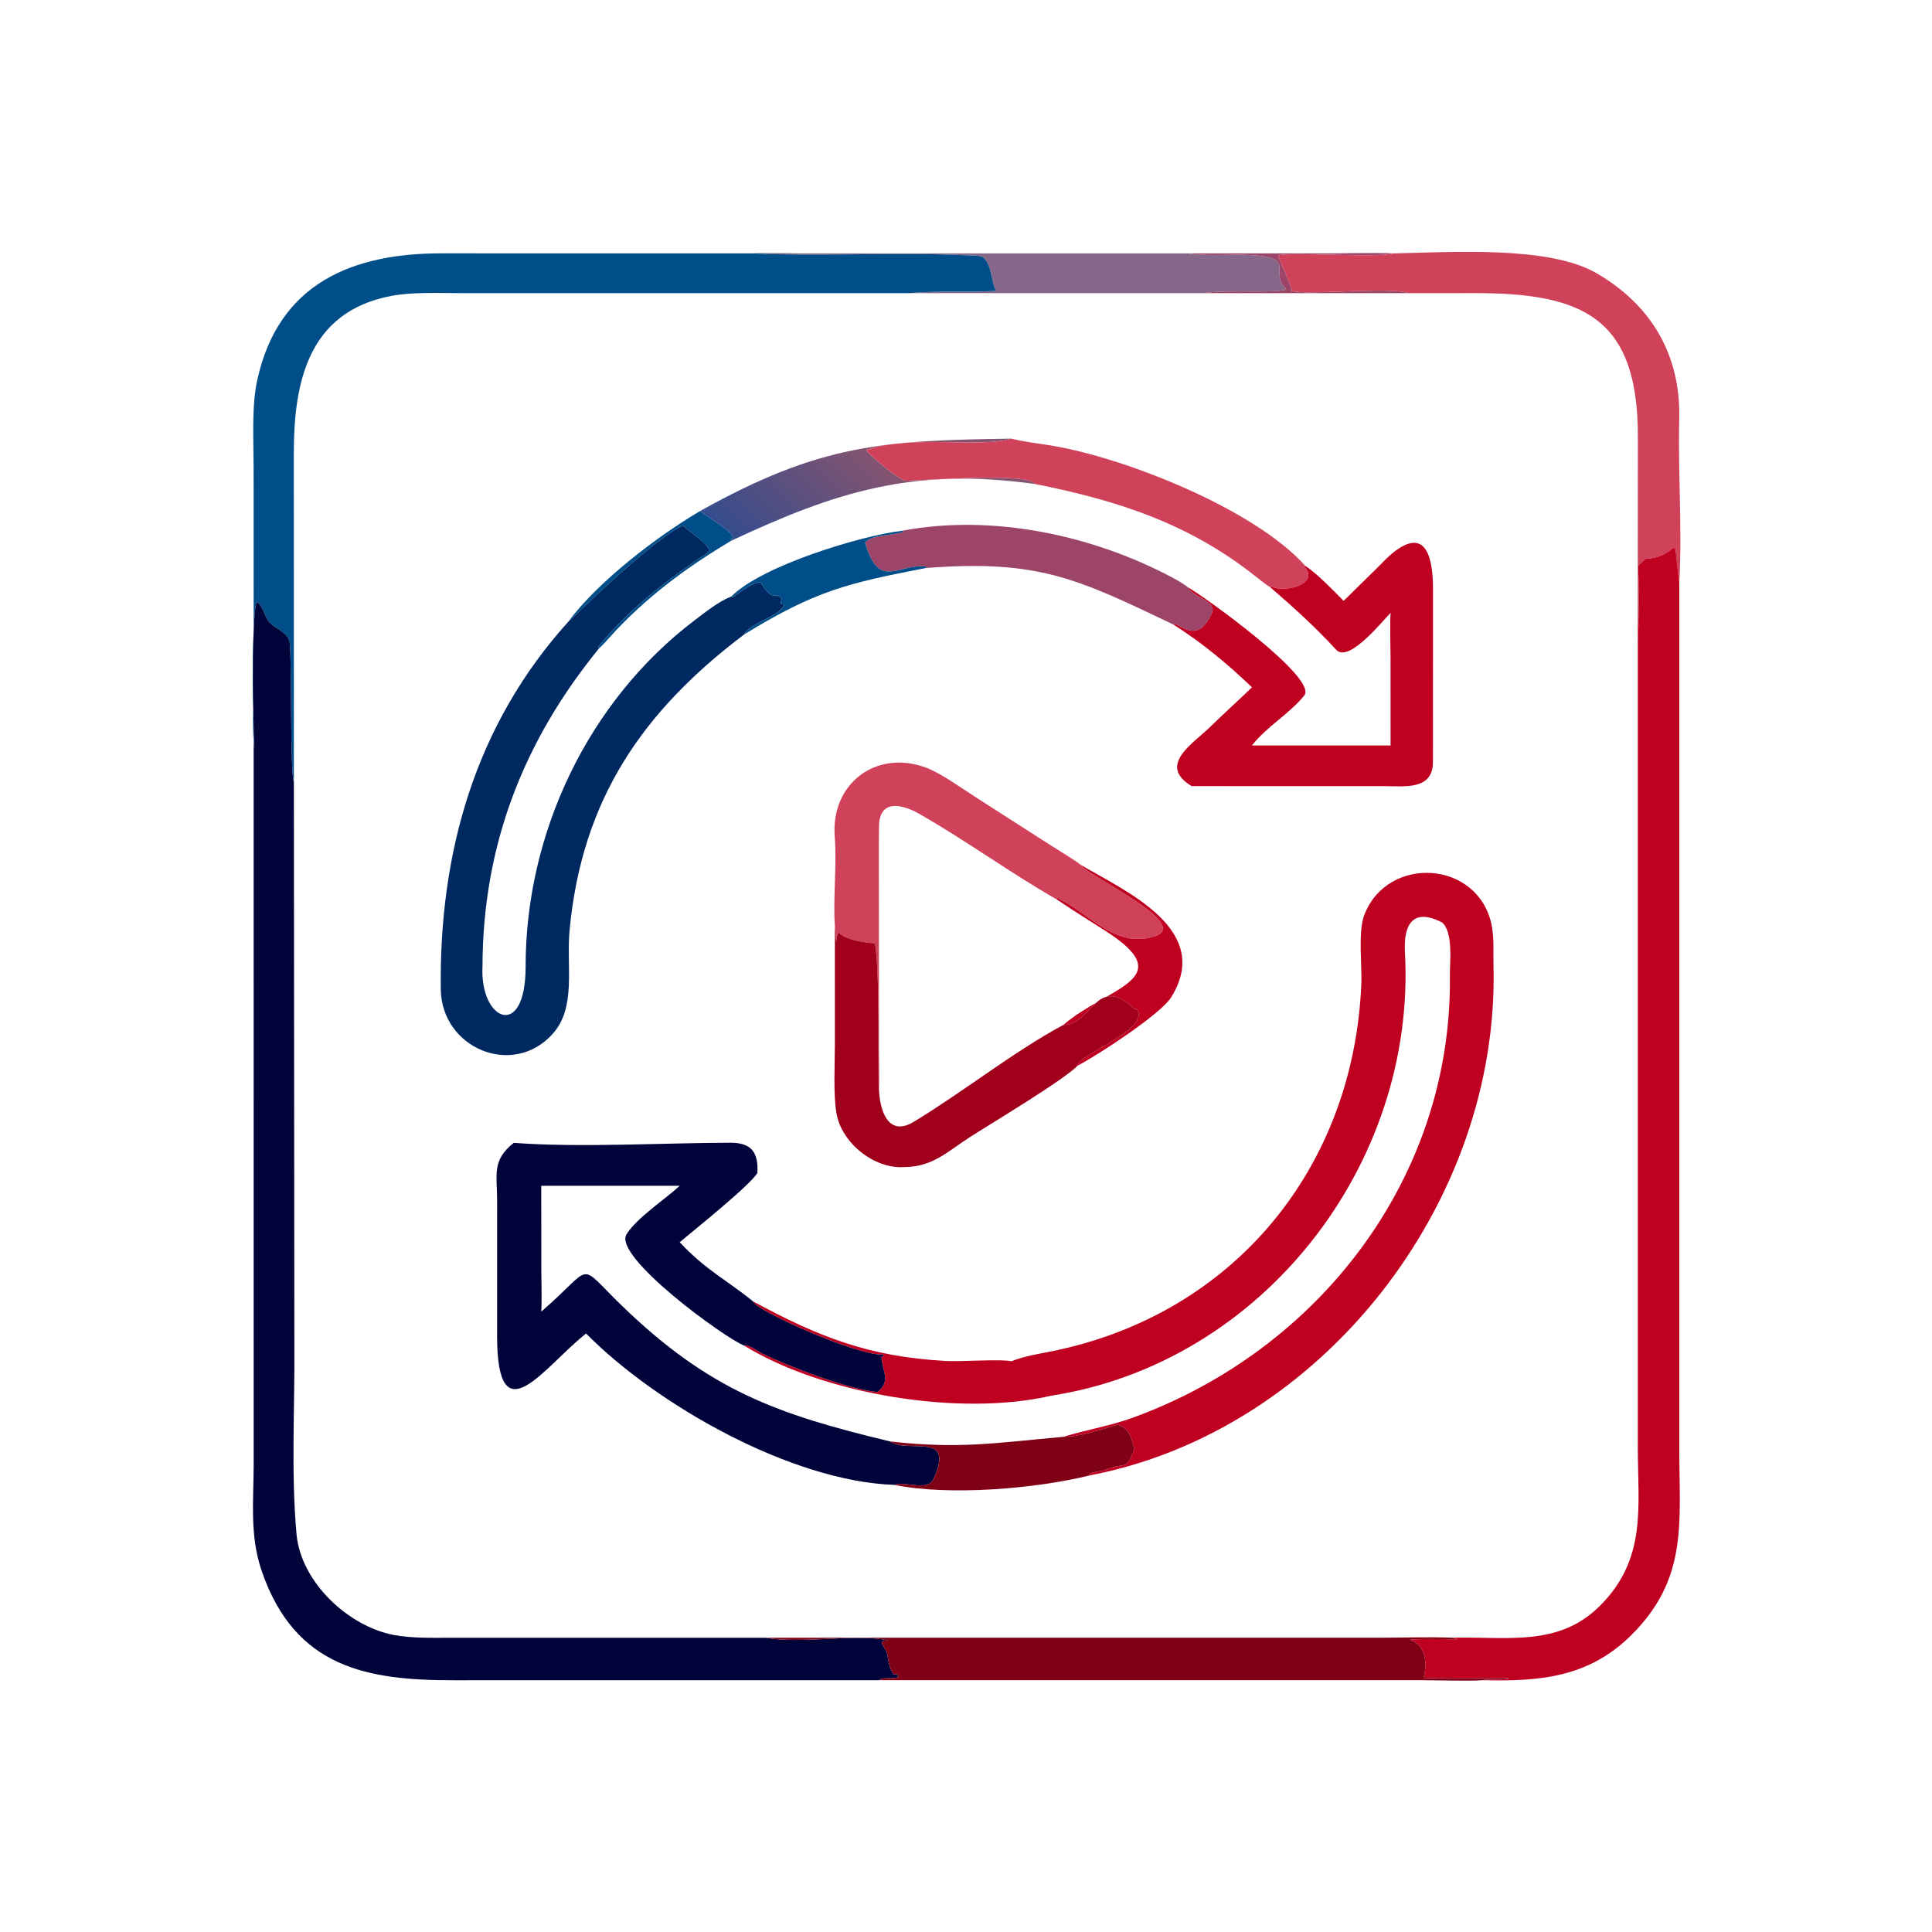 <?xml version="1.0" encoding="utf-8" ?><svg xmlns="http://www.w3.org/2000/svg" xmlns:xlink="http://www.w3.org/1999/xlink" width="1024" height="1024" viewBox="0 0 1024 1024"><path fill="#866789" transform="scale(2 2)" d="M199.522 67.149C202.278 66.91 209.001 67.136 211.951 67.146L314.773 67.149C319.763 67.987 326.067 67.29 331.167 67.573C344.211 68.295 335.914 71.715 340.864 76.694C338.448 77.83 324.215 76.698 319.113 77.692L240.927 77.692C247.65 77.013 256.934 77.526 264.064 77.094C262.471 75.099 262.964 68.038 259.314 67.821C239.199 66.627 219.261 68.033 199.522 67.149Z"/><path fill="#9C4569" transform="scale(2 2)" d="M314.773 67.149L351.239 67.151C357.028 67.149 363.694 66.935 369.379 67.149C364.649 68.504 339.881 66.514 338.717 67.815C339.962 70.805 341.308 73.902 342.491 76.902L342.136 76.893L342.159 77.026C345.099 78.415 368.47 75.898 373.281 77.692L319.113 77.692C324.215 76.698 338.448 77.83 340.864 76.694C335.914 71.715 344.211 68.295 331.167 67.573C326.067 67.29 319.763 67.987 314.773 67.149Z"/><path fill="#D0425A" transform="scale(2 2)" d="M369.379 67.149C384.771 66.853 410.463 65.065 423.088 72.395C437.69 80.873 445.436 94.133 445.016 111.046C444.667 125.136 445.824 140.444 445.031 154.336C443.102 139.453 445.714 146.935 437.073 148.035C437.56 147.973 436.136 148.002 436.146 148.001L434.039 149.995C434.391 150.832 434.304 168.288 434.039 169.778C433.92 168.552 434.019 165.466 434.021 164.128L434.055 116.001C434.169 84.264 419.693 77.581 390.396 77.678L373.281 77.692C368.47 75.898 345.099 78.415 342.159 77.026L342.136 76.893L342.491 76.902C341.308 73.902 339.962 70.805 338.717 67.815C339.881 66.514 364.649 68.504 369.379 67.149Z"/><path fill="#004E89" transform="scale(2 2)" d="M67.22 196.176C66.841 192.366 67.214 186.05 67.224 182.001L67.208 123.893C67.206 116.723 66.662 107.733 68.139 100.888C73.751 74.875 93.654 67.133 116.99 67.139L199.522 67.149C219.261 68.033 239.199 66.627 259.314 67.821C262.964 68.038 262.471 75.099 264.064 77.094C256.934 77.526 247.65 77.013 240.927 77.692L122.227 77.688C116.256 77.689 109.366 77.34 103.627 78.433C81.448 82.66 77.859 101.698 77.866 120.141L77.879 207.282C76.832 204.619 77.373 175.932 76.78 170.337C76.474 167.451 72.572 166.609 71.06 164.474C70.123 163.151 69.534 160.464 68.221 159.597L67.914 159.848C66.517 165.048 67.028 196.149 67.685 202.239C67.549 200.218 67.428 198.19 67.22 196.176Z"/><defs><linearGradient id="gradient_0" gradientUnits="userSpaceOnUse" x1="227.447" y1="116.124" x2="198.2" y2="147.235"><stop offset="0" stop-color="#855470"/><stop offset="1" stop-color="#344C8D"/></linearGradient></defs><path fill="url(#gradient_0)" transform="scale(2 2)" d="M268.017 116.242C259.938 118.837 242.004 115.114 229.58 119.209C229.739 120.207 238.624 127.447 240.117 127.406C246.335 127.237 272.961 125.214 274.268 128.261C241.989 123.794 221.609 130.272 193.747 143.321L193.672 142.905L194.207 142.488C193.706 140.357 187.619 137.223 185.753 135.585L185.565 135.417C217.439 117.59 234.155 116.746 268.017 116.242Z"/><path fill="#D0425A" transform="scale(2 2)" d="M274.268 128.261C272.961 125.214 246.335 127.237 240.117 127.406C238.624 127.447 229.739 120.207 229.58 119.209C242.004 115.114 259.938 118.837 268.017 116.242C271.55 117.122 274.987 117.482 278.551 118.064C297.861 121.222 332.364 134.785 345.951 149.995L345.646 150.203C349.933 154.784 340.313 157.213 337.05 155.443L336.628 155.63C335.623 155.051 333.675 153.488 332.721 152.731C314.896 138.593 295.943 132.581 274.268 128.261Z"/><path fill="#004E89" transform="scale(2 2)" d="M150.633 164.729C158.415 154.138 174.359 141.965 185.565 135.417L185.753 135.585C187.619 137.223 193.706 140.357 194.207 142.488L193.672 142.905L193.747 143.321C181.718 150.489 170.864 158.545 161.548 168.923C160.973 169.564 159.365 171.375 158.769 171.811L158.443 171.495C166.716 161.347 176.679 153.727 187.428 146.546C189.589 145.102 182.712 141.143 181.011 139.238C172.34 143.305 150.918 164.632 150.633 164.729Z"/><path fill="#002962" transform="scale(2 2)" d="M158.769 171.811C138.759 196.304 127.939 223.994 127.865 256.105C127.112 270.571 139.299 275.773 139.292 256.207C139.277 220.808 155.815 185.803 184.124 164.344C186.843 162.283 190.612 159.275 193.747 158.115L194.243 158.262C195.681 157.278 200.013 153.76 201.726 154.466L201.958 154.288L201.845 154.341L201.77 154.721C205.227 159.711 204.641 156.587 207.118 158.475C207.114 159.565 206.362 160.045 207.795 160.232C207.026 163.22 198.253 165.328 197.193 168.149C170.309 188.488 154.225 211.804 150.953 246.441C150.039 256.116 152.812 267.03 146.421 274.029C135.893 285.709 116.996 277.817 116.81 262.13C116.382 225.988 125.861 192.144 150.633 164.729C150.918 164.632 172.34 143.305 181.011 139.238C182.712 141.143 189.589 145.102 187.428 146.546C176.679 153.727 166.716 161.347 158.443 171.495L158.769 171.811Z"/><path fill="#9C4569" transform="scale(2 2)" d="M239.082 140.657C263.081 136.102 289.842 141.861 311.07 153.263C311.82 153.665 314.26 155.081 314.773 155.63C315.95 158.12 322.509 159.319 321.194 162.37C317.481 170.981 312.836 165.346 311.28 165.397L311.041 165.549C285.577 153.386 275.229 148.218 245.405 150.525L245.385 150.139C237.937 149.298 232.992 156.599 229.256 143.817C230.645 141.661 236.841 141.981 239.491 140.9L239.082 140.657Z"/><path fill="#004E89" transform="scale(2 2)" d="M193.747 158.115C201.951 149.861 228.239 141.933 239.082 140.657L239.491 140.9C236.841 141.981 230.645 141.661 229.256 143.817C232.992 156.599 237.937 149.298 245.385 150.139L245.405 150.525L244.975 150.611C224.67 154.518 215.927 156.622 197.193 168.149C198.253 165.328 207.026 163.22 207.795 160.232C206.362 160.045 207.114 159.565 207.118 158.475C204.641 156.587 205.227 159.711 201.77 154.721L201.845 154.341L201.958 154.288L201.726 154.466C200.013 153.76 195.681 157.278 194.243 158.262L193.747 158.115Z"/><path fill="#C00021" transform="scale(2 2)" d="M336.628 155.63L337.05 155.443C340.313 157.213 349.933 154.784 345.646 150.203L345.951 149.995C348.857 151.81 353.535 156.658 356.07 159.238L364.674 150.8C366.561 148.946 368.184 147.054 370.447 145.517C379.274 139.522 379.759 151.24 379.763 156.34L379.744 201.984C379.718 209.422 372.238 208.343 367.052 208.34L315.791 208.327C306.561 202.738 316.312 196.985 320.781 192.568C324.352 189.039 328.188 185.665 331.784 182.137C325.075 175.756 318.901 170.605 311.041 165.549L311.28 165.397C312.836 165.346 317.481 170.981 321.194 162.37C322.509 159.319 315.95 158.12 314.773 155.63C318.79 157.793 349.311 179.716 345.66 184.289C341.838 189.075 335.53 192.669 331.784 197.56L368.519 197.56L368.507 174.075C368.505 170.749 368.311 165.553 368.519 162.399C366.484 164.472 357.422 175.795 354.123 172.214C348.471 166.078 342.928 161.049 336.628 155.63Z"/><path fill="#C00021" transform="scale(2 2)" d="M434.039 149.995L436.146 148.001C436.136 148.002 437.56 147.973 437.073 148.035C445.714 146.935 443.102 139.453 445.031 154.336L445.031 384.367C445.032 403.515 447.4 418.298 432.353 433.286C421.022 444.573 407.997 445.636 392.867 445.269C395.252 444.864 397.451 445.287 399.742 444.89L399.806 444.729C392.547 444.705 384.725 444.91 377.521 444.685L377.343 444.378C378.248 440.378 377.803 436.091 373.688 434.58C374.918 434.198 384.301 434.42 386.212 434.435L384.924 434.019C399.288 433.63 413.068 436.604 424.127 425.433C436.463 412.97 434.052 399.443 434.039 383.647L434.039 169.778C434.304 168.288 434.391 150.832 434.039 149.995Z"/><path fill="#00043A" transform="scale(2 2)" d="M67.22 196.176C67.428 198.19 67.549 200.218 67.685 202.239C67.028 196.149 66.517 165.048 67.914 159.848L68.221 159.597C69.534 160.464 70.123 163.151 71.06 164.474C72.572 166.609 76.474 167.451 76.78 170.337C77.373 175.932 76.832 204.619 77.879 207.282L78.008 356.638C78.149 373.174 77.096 390.094 78.581 406.561C79.731 419.308 92.358 431.058 104.46 433.302C109.28 434.196 114.682 434.024 119.614 434.025L202.864 434.019C212.535 435.752 226.265 432.865 235.359 434.701L234.85 434.739C232.278 434.945 234.909 436.654 235.175 438.601C235.344 439.839 235.888 442.884 236.869 443.691L237.735 443.739L238.107 444.392C236.641 445.189 234.433 444.236 232.919 445.269C232.872 445.272 232.825 445.275 232.778 445.277L120.153 445.283C97.31 445.295 78.226 441.988 69.397 416.447C66.117 406.96 67.219 397.846 67.225 387.992L67.22 196.176Z"/><path fill="#D0425A" transform="scale(2 2)" d="M286.548 229.285C287.316 231.673 316.451 244.964 305.877 248.18C295.608 251.304 289.387 242.627 281.017 238.4C280.693 238.236 280.433 238.059 280.155 237.827L280.043 238.359C267.763 231.346 256.005 222.756 243.674 215.71C239.177 213.139 233.018 211.61 232.938 219.032C232.868 225.576 232.914 232.13 232.916 238.674L232.93 277.958C232.931 280.602 233.11 286.078 232.919 288.44C232.58 287.892 233.328 257.307 231.854 249.978C229.42 249.884 224.014 249.061 222.379 247.19L222.015 247.324C220.981 250.672 222.211 254.769 221.249 245.392C220.733 238.032 221.804 229.138 221.216 221.804C220.089 207.747 232.052 198.6 245.245 203.367C249.2 204.796 254.761 208.823 258.519 211.23L276.177 222.567C278.985 224.408 284.106 227.427 286.548 229.285Z"/><path fill="#C00021" transform="scale(2 2)" d="M280.043 238.359L280.155 237.827C280.433 238.059 280.693 238.236 281.017 238.4C289.387 242.627 295.608 251.304 305.877 248.18C316.451 244.964 287.316 231.673 286.548 229.285C298.533 236.323 321.53 246.411 310.361 264.32C307.573 268.79 290.708 279.771 285.571 282.411C285.759 279.4 305.03 272.853 301.289 267.418L300.657 267.412C290.571 257.771 289.416 271.706 281.783 271.629C293.456 261.519 313.187 259.535 292.787 246.585C288.518 243.875 284.237 241.186 280.043 238.359Z"/><path fill="#C00021" transform="scale(2 2)" d="M197.193 356.593C197.993 356.008 201.038 358.229 201.978 358.687C209.031 362.121 224.781 368.174 232.497 368.912C236.156 366.113 233.917 363.679 233.579 359.602L234.25 359.33L233.898 358.948C227.902 359.51 200.36 347.51 199.522 344.849C217.059 354.356 230.318 359.542 250.596 360.666C254.738 360.895 265.504 360.105 268.017 360.749C271.684 359.3 275.175 358.837 278.996 358.053C327.256 348.146 358.64 309.282 360.752 261.042C361.008 255.813 359.799 246.939 361.597 242.359C367.818 226.514 391.642 228.015 395.26 244.966C396.017 248.536 395.688 252.347 395.792 255.975C397.397 318.65 350.43 379.242 288.705 391.019C288.179 390.106 291.925 389.906 292.596 389.63C298.76 387.094 298.224 390.195 300.602 384.005C299.86 381.156 299.33 378.35 296.145 377.586C291.895 378.824 286.1 380.799 281.783 380.775C287.762 378.939 294.094 377.912 300.068 375.749C349.61 357.806 384.93 311.944 384.23 258.501C384.189 255.41 385.22 246.872 382.114 244.434C374.345 240.462 371.924 245.127 372.322 252.324C375.431 308.576 334.522 361.212 278.535 369.887C254.347 375.465 218.342 369.584 197.193 356.593Z"/><path fill="#A0001C" transform="scale(2 2)" d="M221.249 245.392C222.211 254.769 220.981 250.672 222.015 247.324L222.379 247.19C224.014 249.061 229.42 249.884 231.854 249.978C233.328 257.307 232.58 287.892 232.919 288.44C233.083 294.085 235.273 301.459 242.137 297.305C255.016 289.512 268.675 278.695 281.39 271.837L281.783 271.629C289.416 271.706 290.571 257.771 300.657 267.412L301.289 267.418C305.03 272.853 285.759 279.4 285.571 282.411C282.086 286.127 262.354 297.921 256.9 301.434C250.852 305.33 247.195 309.22 239.567 309.295C231.582 309.795 222.998 302.862 221.656 294.97C220.82 290.058 221.237 282.036 221.252 276.67L221.249 245.392Z"/><path fill="#00043A" transform="scale(2 2)" d="M199.522 344.849C200.36 347.51 227.902 359.51 233.898 358.948L234.25 359.33L233.579 359.602C233.917 363.679 236.156 366.113 232.497 368.912C224.781 368.174 209.031 362.121 201.978 358.687C201.038 358.229 197.993 356.008 197.193 356.593C192.046 354.584 162.379 333.002 166.035 327.101C168.75 322.718 176.351 317.772 180.132 314.248L143.438 314.248L143.453 336.478C143.456 339.372 143.635 344.868 143.438 347.591L143.64 347.42C157.759 335.219 152.575 334.201 164.816 346.034C188.017 368.463 205.829 374.786 235.893 381.998C240.832 385.385 253.314 379.108 247.351 392.043C245.836 395.33 239.623 392.391 237.005 393.513C209.538 392.54 173.929 372.235 155.319 353.398C144.337 362.002 131.736 381.411 131.734 354.001L131.742 318.104C131.744 311.265 130.292 307.484 136.152 302.868C153.581 304.183 175.749 302.868 193.562 302.835C199.245 302.825 201.001 305.48 200.718 310.845C198.814 314.092 184.044 325.897 180.132 329.201C186.997 336.586 192.658 339.242 199.522 344.849Z"/><path fill="#800016" transform="scale(2 2)" d="M235.893 381.998C254.423 384.107 264.412 382.303 281.783 380.775C286.1 380.799 291.895 378.824 296.145 377.586C299.33 378.35 299.86 381.156 300.602 384.005C298.224 390.195 298.76 387.094 292.596 389.63C291.925 389.906 288.179 390.106 288.705 391.019C274.573 394.507 251.72 396.493 237.005 393.513C239.623 392.391 245.836 395.33 247.351 392.043C253.314 379.108 240.832 385.385 235.893 381.998Z"/><path fill="#800016" transform="scale(2 2)" d="M202.864 434.019L365.302 434.017C371.092 434.016 379.289 433.75 384.924 434.019L386.212 434.435C384.301 434.42 374.918 434.198 373.688 434.58C377.803 436.091 378.248 440.378 377.343 444.378L377.521 444.685C384.725 444.91 392.547 444.705 399.806 444.729L399.742 444.89C397.451 445.287 395.252 444.864 392.867 445.269C389.958 445.55 380.212 445.274 376.915 445.267L232.919 445.269C234.433 444.236 236.641 445.189 238.107 444.392L237.735 443.739L236.869 443.691C235.888 442.884 235.344 439.839 235.175 438.601C234.909 436.654 232.278 434.945 234.85 434.739L235.359 434.701C226.265 432.865 212.535 435.752 202.864 434.019Z"/></svg>